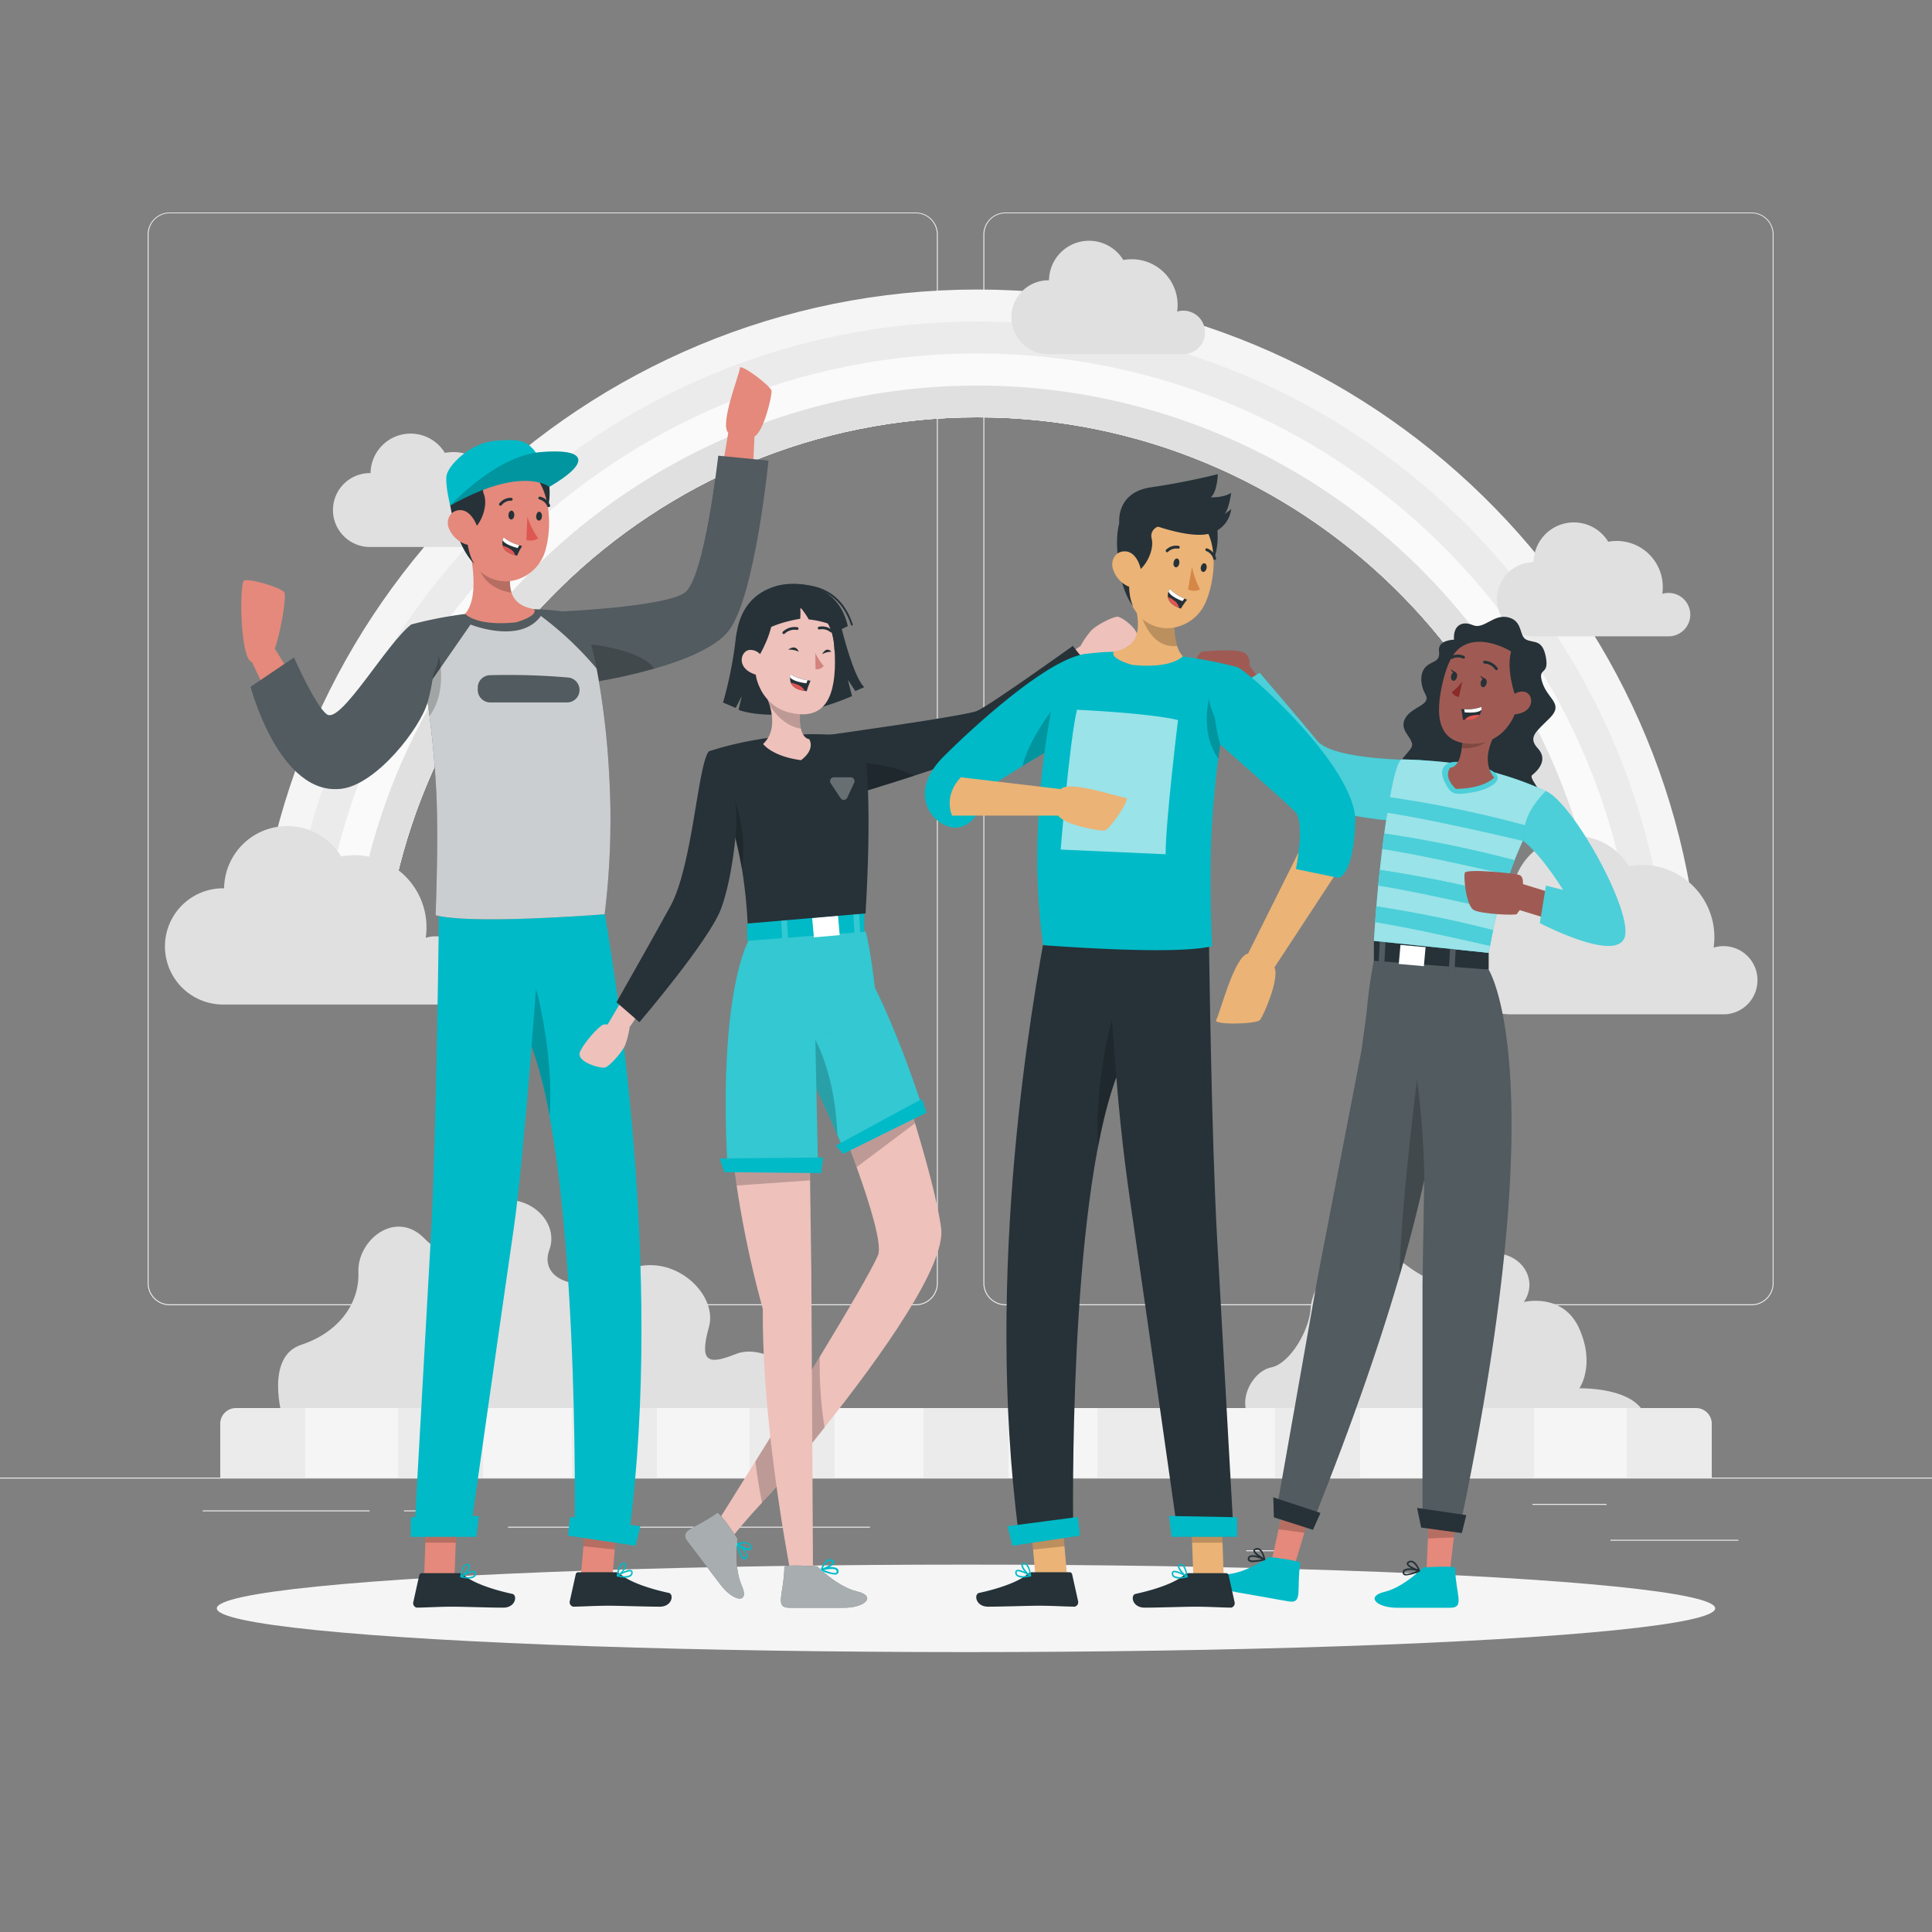 <svg xmlns="http://www.w3.org/2000/svg" viewBox="0 0 500 500"><rect x="0" y="0" width="500" height="500" fill="#808080" stroke="none"/><g id="freepik--background-complete--inject-13"><rect y="382.4" width="500" height="0.25" style="fill:#ebebeb"></rect><rect x="416.78" y="398.49" width="33.12" height="0.25" style="fill:#ebebeb"></rect><rect x="322.53" y="401.21" width="8.69" height="0.25" style="fill:#ebebeb"></rect><rect x="396.59" y="389.21" width="19.19" height="0.25" style="fill:#ebebeb"></rect><rect x="52.46" y="390.89" width="43.19" height="0.25" style="fill:#ebebeb"></rect><rect x="104.56" y="390.89" width="6.33" height="0.25" style="fill:#ebebeb"></rect><rect x="131.47" y="395.11" width="93.68" height="0.25" style="fill:#ebebeb"></rect><path d="M237,337.8H43.91a5.71,5.71,0,0,1-5.7-5.71V60.66A5.71,5.71,0,0,1,43.91,55H237a5.71,5.71,0,0,1,5.71,5.71V332.09A5.71,5.71,0,0,1,237,337.8ZM43.91,55.2a5.46,5.46,0,0,0-5.45,5.46V332.09a5.46,5.46,0,0,0,5.45,5.46H237a5.47,5.47,0,0,0,5.46-5.46V60.66A5.47,5.47,0,0,0,237,55.2Z" style="fill:#ebebeb"></path><path d="M453.31,337.8H260.21a5.72,5.72,0,0,1-5.71-5.71V60.66A5.72,5.72,0,0,1,260.21,55h193.1A5.71,5.71,0,0,1,459,60.66V332.09A5.71,5.71,0,0,1,453.31,337.8ZM260.21,55.2a5.47,5.47,0,0,0-5.46,5.46V332.09a5.47,5.47,0,0,0,5.46,5.46h193.1a5.47,5.47,0,0,0,5.46-5.46V60.66a5.47,5.47,0,0,0-5.46-5.46Z" style="fill:#ebebeb"></path><path d="M98.71,258.08C100.93,174.94,169.24,108,252.9,108s152,66.94,154.19,150.08h33.07C437.93,156.71,354.79,74.93,252.9,74.93s-185,81.78-187.26,183.15Z" style="fill:#f5f5f5"></path><path d="M98.71,258.08C100.93,174.94,169.24,108,252.9,108s152,66.94,154.19,150.08H431.9c-2.23-96.81-81.67-174.88-179-174.88S76.13,161.27,73.9,258.08Z" style="fill:#ebebeb"></path><path d="M98.71,258.08C100.93,174.94,169.24,108,252.9,108s152,66.94,154.19,150.08h16.54C421.4,165.82,345.68,91.47,252.9,91.47S84.39,165.82,82.17,258.08Z" style="fill:#fafafa"></path><path d="M98.71,258.08C100.93,174.94,169.24,108,252.9,108s152,66.94,154.19,150.08h8.27a162.52,162.52,0,0,0-324.93,0Z" style="fill:#e0e0e0"></path><path d="M73.13,366.9s-4.7-15.73,4.8-18.86,15.14-10.49,14.82-18.81,9.68-16.42,17.18-8.63,6.5-6,16.5-9.34,18.48,4.78,15.74,12.21,7.13,12.08,19,5.76,24.81,5.17,22.31,14.17-.45,10,7,7,20.85,5.5,16.16,16.5S73.13,366.9,73.13,366.9Z" style="fill:#e0e0e0"></path><path d="M324.43,368.4c-5-5-.5-13.5,4.5-14.5s10-9.79,10.27-15.4,9.23-22.82,23.23-12.19,9.75,1.57,19.88-1.42,16.51,5.61,12.07,12.06c0,0,10.17-2.55,14.36,6.95s0,15.4,0,15.4,19.14-.56,17.42,11.27S324.43,368.4,324.43,368.4Z" style="fill:#e0e0e0"></path><path d="M443,368.7v13.7H57V368.7a4.08,4.08,0,0,1,4-4.3H439A4.08,4.08,0,0,1,443,368.7Z" style="fill:#ebebeb"></path><rect x="79" y="364.4" width="24" height="18" style="fill:#f5f5f5"></rect><rect x="125" y="364.4" width="23" height="18" style="fill:#f5f5f5"></rect><rect x="170" y="364.4" width="24" height="18" style="fill:#f5f5f5"></rect><rect x="216" y="364.4" width="23" height="18" style="fill:#f5f5f5"></rect><rect x="261" y="364.4" width="23" height="18" style="fill:#f5f5f5"></rect><rect x="306" y="364.4" width="24" height="18" style="fill:#f5f5f5"></rect><rect x="352" y="364.4" width="23" height="18" style="fill:#f5f5f5"></rect><rect x="397" y="364.4" width="24" height="18" style="fill:#f5f5f5"></rect><path d="M121.53,251.14a8.79,8.79,0,0,0-11.35-8.44,18.67,18.67,0,0,0-21.91-21.06A16.32,16.32,0,0,0,58,229.89h-.27a15,15,0,0,0,0,30.08H113A8.81,8.81,0,0,0,121.53,251.14Z" style="fill:#e0e0e0"></path><path d="M454.83,253.68a8.78,8.78,0,0,0-11.34-8.44,20.22,20.22,0,0,0,.19-2.71,18.67,18.67,0,0,0-22.11-18.35,16.32,16.32,0,0,0-30.26,8.25H391a15,15,0,0,0,0,30.08h55.24v0A8.8,8.8,0,0,0,454.83,253.68Z" style="fill:#e0e0e0"></path><path d="M437.45,159.08a5.63,5.63,0,0,0-5.63-5.63,5.7,5.7,0,0,0-1.61.23,12.22,12.22,0,0,0,.12-1.72A11.92,11.92,0,0,0,418.41,140a12.33,12.33,0,0,0-2.2.2,10.42,10.42,0,0,0-19.32,5.27h-.17a9.61,9.61,0,0,0,0,19.21H432A5.63,5.63,0,0,0,437.45,159.08Z" style="fill:#e0e0e0"></path><path d="M311.85,86a5.6,5.6,0,0,0-5.6-5.6,5.36,5.36,0,0,0-1.61.24,12.36,12.36,0,0,0,.13-1.73A11.87,11.87,0,0,0,292.9,67.09a12.14,12.14,0,0,0-2.19.2,10.37,10.37,0,0,0-19.23,5.25h-.17a9.56,9.56,0,1,0,0,19.12h35.1A5.6,5.6,0,0,0,311.85,86Z" style="fill:#e0e0e0"></path><path d="M136.27,136a5.6,5.6,0,0,0-5.6-5.6,5.7,5.7,0,0,0-1.61.23,12.11,12.11,0,0,0,.12-1.72A11.86,11.86,0,0,0,117.32,117a12.14,12.14,0,0,0-2.19.2,10.37,10.37,0,0,0-19.23,5.24h-.17a9.56,9.56,0,0,0,0,19.12h35.09A5.61,5.61,0,0,0,136.27,136Z" style="fill:#e0e0e0"></path></g><g id="freepik--Shadow--inject-13"><ellipse id="freepik--path--inject-13" cx="250" cy="416.24" rx="193.89" ry="11.32" style="fill:#f5f5f5"></ellipse></g><g id="freepik--character-4--inject-13"><path d="M326.65,176.72l-3.3-4.5a3.4,3.4,0,0,0-.92-3c-1.32-1.5-9.89-.71-11.21-.58s-3.5,5.39-2.21,6.92,9.53,1.79,10.29,1.13l2.6,3.62Z" style="fill:#9f5b53"></path><path d="M376.29,165.55c-.26-3.6,2-5,4.88-3.77s5.37-3,9.21-2,2.66,4.83,4.64,5.77,4.21-.19,5.07,4.63-2.3,2.32-.91,6.54,5.53,5.41,2,9-5.93,5-3.16,8-.23,5.88-1.5,6.87,5.51,6.72,3.6,11.86-17.84,9.89-27.67,6.14-12.56-9.43-12-15.89,5.33-8.17,5-10.19-3.47-3.79-1.69-6.76,6.72-3.23,5.14-6.07-1.38-6,.4-7.39,3.44-1,3.11-3.85S376.29,165.55,376.29,165.55Z" style="fill:#263238"></path><path d="M367.68,196.71s-22.57.2-26.79-5S326,174.11,326,174.11L320,177.85s10.5,23.45,17.09,28.6,26.21,6.21,26.21,6.21Z" style="fill:#00BAC7"></path><path d="M367.68,196.71s-22.57.2-26.79-5S326,174.11,326,174.11L320,177.85s10.5,23.45,17.09,28.6,26.21,6.21,26.21,6.21Z" style="fill:#fff;opacity:0.3;isolation:isolate"></path><polygon points="329.16 403.62 335.16 404.68 337.62 396.5 339.86 389 332.95 386.58 330.94 395.6 329.16 403.62" style="fill:#e4897b"></polygon><path d="M336.51,404.52c.1-.67-8.11-1.58-8.11-1.58s-5.9,4.2-10.95,4.48-2.86,3.68,2.57,4.64l13.42,2.37C337.29,415.11,335.46,411.4,336.51,404.52Z" style="fill:#00BAC7"></path><path d="M323.08,403.94a.77.77,0,0,1-.05-.9.89.89,0,0,1,.53-.47,3.38,3.38,0,0,1,1.86.12c-.6-.47-1.1-1-1.05-1.43,0-.28.25-.48.65-.59a1.27,1.27,0,0,1,1.06.16c1,.65,1.37,2.66,1.38,2.75a.17.17,0,0,1,0,.1h0l0,.05h0a.1.1,0,0,1-.05.06h0l-.07,0a12.72,12.72,0,0,1-2.95.48A1.72,1.72,0,0,1,323.08,403.94Zm.63-1a.45.45,0,0,0-.28.24c-.14.3-.05.41,0,.44.32.38,1.89.2,3.18-.1C325.71,403.2,324.35,402.74,323.71,403Zm1.43-1.89c-.12,0-.33.11-.34.22,0,.37,1,1.21,2.13,1.88a3.61,3.61,0,0,0-1.09-2,.81.81,0,0,0-.45-.13A1.07,1.07,0,0,0,325.14,401.09Z" style="fill:#263238"></path><polygon points="330.91 395.79 337.59 396.67 339.85 389.08 332.94 386.62 330.91 395.79" style="opacity:0.2;isolation:isolate"></polygon><polygon points="369.19 406.19 375.28 406.19 376.28 397.71 377.18 389.93 369.95 388.75 369.55 397.98 369.19 406.19" style="fill:#e4897b"></polygon><path d="M376.58,405.8c0-.67-8.26-.15-8.26-.15s-5.07,5.16-10,6.32-2.18,4.12,3.33,4.12h13.63C379.19,416.09,376.75,412.75,376.58,405.8Z" style="fill:#00BAC7"></path><path d="M363.25,407.56a.79.79,0,0,1-.2-.87.88.88,0,0,1,.44-.56,3.39,3.39,0,0,1,1.85-.2c-.67-.36-1.25-.8-1.28-1.23,0-.28.17-.52.54-.69a1.25,1.25,0,0,1,1.07,0c1.12.46,1.81,2.39,1.84,2.47a.2.2,0,0,1,0,.17l0,0h0l-.07.06a10.52,10.52,0,0,1-3.42,1A1.09,1.09,0,0,1,363.25,407.56Zm.46-1.06a.51.51,0,0,0-.24.29c-.08.33,0,.41.06.44.39.32,1.9-.14,3.11-.65A5.36,5.36,0,0,0,363.71,406.5Zm1.08-2.1c-.11.05-.3.16-.3.27,0,.38,1.21,1,2.43,1.48a3.65,3.65,0,0,0-1.42-1.77.78.78,0,0,0-.33-.07A.88.88,0,0,0,364.79,404.4Z" style="fill:#263238"></path><polygon points="369.55 398.17 376.28 397.88 377.18 390.01 369.95 388.8 369.55 398.17" style="opacity:0.2;isolation:isolate"></polygon><path d="M330.34,391l9.86,1.74c9.94-24.79,17-45.47,22-62.64,2.69-9.26,4.78-17.49,6.4-24.8l-.45,27v61.28h10c24.34-116.11,7.09-142.65,7.09-142.65l-29.13-5a132.32,132.32,0,0,0-2.44,16.3l-1.31,9.64L341,330.68Z" style="fill:#263238"></path><path d="M330.34,391l9.86,1.74c9.94-24.79,17-45.47,22-62.64,2.69-9.26,4.78-17.49,6.4-24.8l-.45,27v61.28h10c24.34-116.11,7.09-142.65,7.09-142.65l-29.13-5a132.32,132.32,0,0,0-2.44,16.3l-1.31,9.64L341,330.68Z" style="fill:#fff;opacity:0.2;isolation:isolate"></path><polygon points="341.74 391.55 329.52 387.5 329.68 392.69 339.79 395.92 341.74 391.55" style="fill:#263238"></polygon><polygon points="379.48 392.11 366.74 390.25 367.8 395.34 378.32 396.76 379.48 392.11" style="fill:#263238"></polygon><polygon points="385.27 246.58 385.27 250.93 355.56 248.65 355.56 243.51 385.27 246.58" style="fill:#263238"></polygon><rect x="362.2" y="244.85" width="6.52" height="4.95" transform="translate(707.4 526.25) rotate(-174.88)" style="fill:#fff"></rect><rect x="375.1" y="244.78" width="1.48" height="7.51" transform="translate(738.53 515.91) rotate(-177.08)" style="fill:#263238"></rect><rect x="375.1" y="244.78" width="1.48" height="7.51" transform="translate(738.53 515.91) rotate(-177.08)" style="fill:#fff;opacity:0.2;isolation:isolate"></rect><rect x="356.96" y="242.79" width="1.48" height="7.51" transform="translate(702.35 511.01) rotate(-177.08)" style="fill:#263238"></rect><rect x="356.96" y="242.79" width="1.48" height="7.51" transform="translate(702.35 511.01) rotate(-177.08)" style="fill:#fff;opacity:0.2;isolation:isolate"></rect><path d="M400.09,204.73c-.9,1.83-1.72,3.57-2.48,5.21-.65,1.38-1.25,2.69-1.82,3.94l-1,2.12c-.24.54-.48,1.08-.7,1.6-.79,1.79-1.49,3.46-2.12,5-.37.92-.71,1.81-1,2.67l-.44,1.18c-.68,1.81-1.25,3.49-1.75,5.08-.43,1.38-.81,2.7-1.16,4-.46,1.75-.85,3.45-1.21,5.18-.28,1.33-.54,2.68-.8,4.08-.12.59-.23,1.19-.34,1.8l-29.71-3.09c.1-1.67.21-3.29.33-4.87.1-1.4.2-2.76.31-4.08.16-1.88.32-3.68.48-5.41q.21-2.1.42-4.05c.2-1.9.41-3.69.62-5.39.17-1.42.35-2.76.52-4,.27-2,.54-3.75.79-5.36s.47-2.82.68-4q.41-2.22.72-3.69c1.31-6,2.27-6.13,2.27-6.13s6.68.14,12.41.86l.15,0h0a93.45,93.45,0,0,1,11.47,2.52c.49.13,1,.27,1.45.42A87.15,87.15,0,0,1,400.09,204.73Z" style="fill:#00BAC7"></path><path d="M400.09,204.73c-.9,1.83-1.72,3.57-2.48,5.21-.65,1.38-1.25,2.69-1.82,3.94l-1,2.12c-.24.54-.48,1.08-.7,1.6-.79,1.79-1.49,3.46-2.12,5-.37.92-.71,1.81-1,2.67l-.44,1.18c-.68,1.81-1.25,3.49-1.75,5.08-.43,1.38-.81,2.7-1.16,4-.46,1.75-.85,3.45-1.21,5.18-.28,1.33-.54,2.68-.8,4.08-.12.59-.23,1.19-.34,1.8l-29.71-3.09c.1-1.67.21-3.29.33-4.87.1-1.4.2-2.76.31-4.08.16-1.88.32-3.68.48-5.41q.21-2.1.42-4.05c.2-1.9.41-3.69.62-5.39.17-1.42.35-2.76.52-4,.27-2,.54-3.75.79-5.36s.47-2.82.68-4q.41-2.22.72-3.69c1.31-6,2.27-6.13,2.27-6.13s6.68.14,12.41.86l.15,0h0a93.45,93.45,0,0,1,11.47,2.52c.49.13,1,.27,1.45.42A87.15,87.15,0,0,1,400.09,204.73Z" style="fill:#fff;opacity:0.6;isolation:isolate"></path><path d="M362.22,330.13c2.69-9.26,4.78-17.49,6.4-24.8a229.31,229.31,0,0,0-1.89-25.87S362.47,312.82,362.22,330.13Z" style="opacity:0.2;isolation:isolate"></path><path d="M377.83,197.25c-3.51-.51-5.67,1.49-4.05,4.85s2.16,3.86,7.68,2.87S393.4,199.53,377.83,197.25Z" style="fill:#00BAC7"></path><path d="M395.79,213.88l-1,2.12c-.24.54-.48,1.08-.7,1.6-8.82-2.07-25.35-5.82-35.1-7.28.24-1.49.47-2.82.68-4A300.94,300.94,0,0,1,395.79,213.88Z" style="fill:#00BAC7"></path><path d="M392,222.63c-.37.92-.71,1.81-1,2.67l-.44,1.18c-9-2.09-23.69-5.37-32.81-6.77.17-1.42.35-2.76.52-4A309.68,309.68,0,0,1,392,222.63Z" style="fill:#00BAC7"></path><path d="M388.78,231.56c-.43,1.38-.81,2.7-1.16,4-8.83-2-22.19-5-30.94-6.39q.21-2.1.42-4.05A312.87,312.87,0,0,1,388.78,231.56Z" style="fill:#00BAC7"></path><path d="M386.41,240.72c-.28,1.33-.54,2.68-.8,4.08-8.53-2-21.08-4.75-29.72-6.16.1-1.4.2-2.76.31-4.08C363.5,235.69,374.82,237.69,386.41,240.72Z" style="fill:#00BAC7"></path><g style="opacity:0.3;isolation:isolate"><path d="M377.83,197.25c-3.51-.51-5.67,1.49-4.05,4.85s2.16,3.86,7.68,2.87S393.4,199.53,377.83,197.25Z" style="fill:#fff"></path><path d="M395.79,213.88l-1,2.12c-.24.54-.48,1.08-.7,1.6-8.82-2.07-25.35-5.82-35.1-7.28.24-1.49.47-2.82.68-4A300.94,300.94,0,0,1,395.79,213.88Z" style="fill:#fff"></path><path d="M392,222.63c-.37.92-.71,1.81-1,2.67l-.44,1.18c-9-2.09-23.69-5.37-32.81-6.77.17-1.42.35-2.76.52-4A309.68,309.68,0,0,1,392,222.63Z" style="fill:#fff"></path><path d="M388.78,231.56c-.43,1.38-.81,2.7-1.16,4-8.83-2-22.19-5-30.94-6.39q.21-2.1.42-4.05A312.87,312.87,0,0,1,388.78,231.56Z" style="fill:#fff"></path><path d="M386.41,240.72c-.28,1.33-.54,2.68-.8,4.08-8.53-2-21.08-4.75-29.72-6.16.1-1.4.2-2.76.31-4.08C363.5,235.69,374.82,237.69,386.41,240.72Z" style="fill:#fff"></path></g><path d="M376.78,204.16c7.38-.07,9.93-2.92,9.93-2.92-4.1-4.9.63-12,.63-12l-8.95.6a27,27,0,0,1-.09,3.73c-.57,5.32-3,5.09-3,5.09C373.45,201.36,376.78,204.16,376.78,204.16Z" style="fill:#9f5b53"></path><path d="M378.39,189.85a27,27,0,0,1-.09,3.73c5.91.7,9-4.33,9-4.33Z" style="opacity:0.2;isolation:isolate"></path><path d="M386.12,166c-7.56-1.31-10.69,2.31-12.61,10-2.38,9.62-1.43,16.91,8.39,16.48C395.22,191.84,398.68,168.14,386.12,166Z" style="fill:#9f5b53"></path><path d="M378.48,176.38a16.53,16.53,0,0,1-2.75,2.75,2.13,2.13,0,0,0,1.84,1.21Z" style="fill:#892b29"></path><path d="M383.21,176.57c-.12.62.11,1.18.52,1.27s.85-.36,1-1-.11-1.18-.52-1.26S383.33,176,383.21,176.57Z" style="fill:#263238"></path><path d="M384.34,175.66l-1.24-.79S383.55,176.13,384.34,175.66Z" style="fill:#263238"></path><path d="M375.55,174.92c-.13.61.11,1.18.52,1.26s.85-.35,1-1-.11-1.18-.52-1.27S375.67,174.3,375.55,174.92Z" style="fill:#263238"></path><path d="M376.68,174l-1.24-.8S375.89,174.48,376.68,174Z" style="fill:#263238"></path><path d="M384.19,171.36a4,4,0,0,1,3.08,1.72" style="fill:none;stroke:#263238;stroke-linecap:round;stroke-linejoin:round;stroke-width:0.725px"></path><path d="M378.76,170.09a3.6,3.6,0,0,0-3.13.09" style="fill:none;stroke:#263238;stroke-linecap:round;stroke-linejoin:round;stroke-width:0.725px"></path><path d="M378.16,183.5a18.94,18.94,0,0,1,.42,2.78l.5,0c2.24.16,3.33-.5,3.86-1.29a3.13,3.13,0,0,0,.44-2.08,10.51,10.51,0,0,1-4.46.59C378.45,183.53,378.16,183.5,378.16,183.5Z" style="fill:#263238"></path><path d="M378.92,183.54l.15.82c2.11.15,3.61,0,4.32-.63a3,3,0,0,0,0-.78A10.51,10.51,0,0,1,378.92,183.54Z" style="fill:#fff"></path><path d="M379.08,186.32c2.24.16,3.33-.5,3.86-1.29a7.2,7.2,0,0,0-2.52.31A2.67,2.67,0,0,0,379.08,186.32Z" style="fill:#de5753"></path><path d="M392.17,180.13s-2.46-6.82-1.09-11.53c0,0-13.91-8.72-17.3,6.35,0,0,.89-13.75,13.94-11.79s9.68,21,2,25.46C389.7,188.62,393.68,184.4,392.17,180.13Z" style="fill:#263238"></path><path d="M390.65,181.51a3.37,3.37,0,0,1,4.1-2.41c2.3.67,2.58,5.67-3.45,5.81C390.43,184.93,390.1,184,390.65,181.51Z" style="fill:#9f5b53"></path><path d="M403.13,231.57l-9-2.77s.2-1.87-.81-2.32-13.9-1.77-14.24-.58.36,8.6,2.38,9.64,10.86,1.44,11.12,1,.74-1,.74-1l9.24,2.85Z" style="fill:#9f5b53"></path><path d="M400.09,204.73c7.13,3.24,22.69,31.48,20.32,37.93s-21.89-3.78-21.89-3.78l1.57-9.68,4.46,1.12s-5.58-9.15-10.42-12.72a17.82,17.82,0,0,1,1.66-7.19A23.63,23.63,0,0,1,400.09,204.73Z" style="fill:#00BAC7"></path><path d="M400.09,204.73c7.13,3.24,22.69,31.48,20.32,37.93s-21.89-3.78-21.89-3.78l1.57-9.68,4.46,1.12s-5.58-9.15-10.42-12.72a17.82,17.82,0,0,1,1.66-7.19A23.63,23.63,0,0,1,400.09,204.73Z" style="fill:#fff;opacity:0.3;isolation:isolate"></path></g><g id="freepik--character-1--inject-13"><g id="freepik--group--inject-13"><path d="M184.19,137.69,188.47,112c-2.3-2.28,3-15.32,3-16.73s8.06,4.61,8.2,5.9-2,10.47-4.41,11.79L194,140.39S188.9,142.55,184.19,137.69Z" style="fill:#e4897b"></path><path d="M145.53,158.24s26.61-1.16,31.72-4.86,8.64-35.44,8.64-35.44l13,1.28s-3.47,35.17-10.28,44S155,176.28,155,176.28Z" style="fill:#263238"></path><path d="M198.91,119.22s-3.47,35.17-10.28,44c-3.39,4.38-11.77,7.65-19.31,9.82A134.66,134.66,0,0,1,155,176.28l-5.16-9.85-4.3-8.19s26.61-1.16,31.72-4.86,8.64-35.44,8.64-35.44Z" style="fill:#fff;opacity:0.2;isolation:isolate"></path><path d="M169.32,173A134.66,134.66,0,0,1,155,176.28l-5.16-9.85C155,166.88,165.88,168.36,169.32,173Z" style="opacity:0.2;isolation:isolate"></path><path d="M84.86,190,71.11,167.84c1.26-3,3.1-13.17,2.51-14.46S63.4,149.22,63,150.43c-1.19,3.22-.56,20.6,2.21,20.9l11.65,24.91S82.35,196.3,84.86,190Z" style="fill:#e4897b"></path><polygon points="150.25 408.64 158.37 409.5 159.89 392 151.78 391.14 150.25 408.64" style="fill:#e4897b"></polygon><polygon points="109.77 408.05 117.63 408.05 118.28 389.84 110.41 389.84 109.77 408.05" style="fill:#e4897b"></polygon><path d="M118.72,407.14h-9.55a.68.68,0,0,0-.67.54l-1.55,7a1.16,1.16,0,0,0,.9,1.37,1.07,1.07,0,0,0,.25,0c3.09-.05,5.34-.24,9.22-.24,2.39,0,9.6.25,12.9.25s3.73-3.26,2.38-3.56c-6.06-1.32-10.62-3.15-12.56-4.89A1.89,1.89,0,0,0,118.72,407.14Z" style="fill:#263238"></path><path d="M119.26,408.23a.19.19,0,0,1-.14-.16.18.18,0,0,1,.09-.18c.28-.18,2.82-1.74,3.69-1.29a.55.55,0,0,1,.32.52,1.07,1.07,0,0,1-.39,1,2.36,2.36,0,0,1-1.51.4A9.65,9.65,0,0,1,119.26,408.23Zm.54-.26a3.82,3.82,0,0,0,2.8-.14.75.75,0,0,0,.25-.67c0-.15-.07-.22-.12-.22a.39.39,0,0,0-.24-.05A7.57,7.57,0,0,0,119.8,408Z" style="fill:#00BAC7"></path><path d="M119.21,408.27a.22.22,0,0,1-.09-.17c0-.11.2-2.37,1.11-3.11a1,1,0,0,1,.79-.24.59.59,0,0,1,.6.49c.16.83-1.41,2.56-2.22,3h-.09A.17.17,0,0,1,119.21,408.27Zm1.26-3.06a4.46,4.46,0,0,0-.93,2.46c.81-.61,1.81-1.92,1.71-2.43,0-.05,0-.19-.27-.19h-.09A.67.67,0,0,0,120.47,405.21Z" style="fill:#00BAC7"></path><path d="M159.22,406.89h-9.55a.68.68,0,0,0-.67.54l-1.55,7a1.16,1.16,0,0,0,.9,1.37,1.07,1.07,0,0,0,.25,0c3.09-.05,5.34-.24,9.22-.24,2.39,0,9.6.25,12.9.25s3.73-3.26,2.38-3.56c-6.06-1.32-10.62-3.15-12.56-4.89A1.89,1.89,0,0,0,159.22,406.89Z" style="fill:#263238"></path><path d="M159.76,408a.19.19,0,0,1-.14-.16.18.18,0,0,1,.09-.18c.28-.18,2.82-1.74,3.69-1.29a.55.55,0,0,1,.32.52,1.07,1.07,0,0,1-.39,1,2.36,2.36,0,0,1-1.51.4A9.65,9.65,0,0,1,159.76,408Zm.54-.26a3.82,3.82,0,0,0,2.8-.14.75.75,0,0,0,.25-.67c0-.15-.07-.22-.12-.22a.39.39,0,0,0-.24-.05A7.57,7.57,0,0,0,160.3,407.72Z" style="fill:#00BAC7"></path><path d="M159.71,408a.22.22,0,0,1-.09-.17c0-.11.2-2.37,1.11-3.11a1,1,0,0,1,.79-.24.59.59,0,0,1,.6.49c.16.83-1.41,2.56-2.22,3h-.09A.17.17,0,0,1,159.71,408ZM161,405a4.46,4.46,0,0,0-.93,2.46c.81-.61,1.81-1.92,1.71-2.43,0-.05,0-.19-.27-.19h-.09A.67.67,0,0,0,161,405Z" style="fill:#00BAC7"></path><polygon points="151.78 391.14 159.89 392 159.1 401.02 150.98 400.17 151.78 391.14" style="opacity:0.2;isolation:isolate"></polygon><polygon points="110.41 389.85 118.28 389.85 117.94 399.24 110.07 399.24 110.41 389.85" style="opacity:0.2;isolation:isolate"></polygon><path d="M113.66,230.11h41.72c4,21.66,16.39,98.33,7.48,166.63L148.73,395s1.31-90.68-11.16-124.2c-1.43,17.94-3.14,37-4.62,47.19-3.63,25-11.4,79.63-11.4,79.63H107.17s2.94-52.29,4.3-76.86C113,294.07,113.6,235.59,113.66,230.11Z" style="fill:#00BAC7"></path><polygon points="164.47 400.03 146.99 397.43 147.53 392.59 165.71 394.98 164.47 400.03" style="fill:#00BAC7"></polygon><polygon points="123.28 397.73 106.32 397.73 106.32 392.66 123.92 392.33 123.28 397.73" style="fill:#00BAC7"></polygon><path d="M137.57,270.79a111.8,111.8,0,0,1,4.66,18c1.17-16-3.5-32.9-3.5-32.9Z" style="opacity:0.2;isolation:isolate"></path><path d="M106.43,161.62a176.11,176.11,0,0,1,5,25.87c.33,2.68.6,5.31.82,7.86.29,3.24.49,6.36.65,9.32.2,3.75.26,8.18.25,12.54,0,10-.42,19.65-.42,19.65,8,2,31.12.67,43.75-.25a201,201,0,0,0,1.16-36.41A208,208,0,0,0,155,176.27a102.87,102.87,0,0,0-2.82-12.52,8,8,0,0,0-6.64-5.51c-1.53-.19-3.3-.38-5.16-.49-.72,0-1.44-.07-2.17-.08a154.22,154.22,0,0,0-17.84,1.24c-1.12.13-2.26.3-3.36.48A102.46,102.46,0,0,0,106.43,161.62Z" style="fill:#263238"></path><path d="M156.48,236.62c-12.63.92-35.75,2.25-43.75.25,0,0,.4-9.63.42-19.65,0-4.36-.05-8.79-.25-12.54-.16-3-.36-6.08-.65-9.32-.22-2.55-.49-5.18-.82-7.86-.08-.72-.17-1.45-.27-2.17-.29-2.31-.64-4.61-1-6.9l0-.06,3.89-5.6,7.73-11.14s12.86,5.2,18.2-2.22A86.41,86.41,0,0,1,154.38,173c.21,1,.41,2.14.61,3.29a208,208,0,0,1,2.65,23.93A201,201,0,0,1,156.48,236.62Z" style="fill:#fff;opacity:0.7;isolation:isolate"></path><path d="M126.79,174.74a180.2,180.2,0,0,1,20.34.61,3.22,3.22,0,0,1,2.85,3.21h0a3.22,3.22,0,0,1-3.23,3.23H126.88a3.23,3.23,0,0,1-3.23-3.06l0-.59A3.22,3.22,0,0,1,126.79,174.74Z" style="fill:#263238"></path><path d="M106.43,161.62a176.11,176.11,0,0,1,5,25.87c.33,2.68.6,5.31.82,7.86.29,3.24.49,6.36.65,9.32.2,3.75.26,8.18.25,12.54,0,10-.42,19.65-.42,19.65,8,2,31.12.67,43.75-.25a201,201,0,0,0,1.16-36.41A208,208,0,0,0,155,176.27a102.87,102.87,0,0,0-2.82-12.52,8,8,0,0,0-6.64-5.51c-1.53-.19-3.3-.38-5.16-.49-.72,0-1.44-.07-2.17-.08a154.22,154.22,0,0,0-17.84,1.24c-1.12.13-2.26.3-3.36.48A102.46,102.46,0,0,0,106.43,161.62Z" style="fill:#fff;opacity:0.2;isolation:isolate"></path><path d="M141.66,122.89s2.47,8.67-2.7,13.54-7.76-15.13-7.76-15.13Z" style="fill:#263238"></path><path d="M120.35,158.86c3.83,3.48,13.22,2.19,13.22,2.19s5.85-1.6,4.62-3.43c-3.45-.57-5.12-2.18-5.81-4.24a10,10,0,0,1-.35-3.94,20.71,20.71,0,0,1,.29-2.2l-11.6-8.59C122.24,144.32,124.1,154.75,120.35,158.86Z" style="fill:#e4897b"></path><path d="M123.4,144.11c.46,7,6.18,8.88,9,9.27a10,10,0,0,1-.35-3.94Z" style="opacity:0.2;isolation:isolate"></path><path d="M123.52,147.12a9.83,9.83,0,0,0,11.69,2.32,11,11,0,0,0,5.54-5.85c.14-.35.27-.72.38-1.1,2-6.93,1.35-18.53-6.15-21.93a10.65,10.65,0,0,0-14.13,5.21,10.52,10.52,0,0,0-1,4.85C120,138.41,119.74,143,123.52,147.12Z" style="fill:#e4897b"></path><path d="M131.59,133.27c-.07.63.29,1.16.71,1.17s.77-.49.8-1.12-.3-1.16-.71-1.17S131.62,132.63,131.59,133.27Z" style="fill:#263238"></path><path d="M138.76,133.55c-.07.63.29,1.16.7,1.18s.77-.49.8-1.12-.3-1.16-.71-1.18S138.78,133,138.76,133.55Z" style="fill:#263238"></path><path d="M136.47,133.78a22.41,22.41,0,0,0,2.81,5.54,3.7,3.7,0,0,1-3.07.44Z" style="fill:#de5753"></path><path d="M129.46,130.86a.37.37,0,0,0,.37-.13,3,3,0,0,1,2.43-1.15.37.37,0,0,0,.41-.33.38.38,0,0,0-.33-.41h0a3.7,3.7,0,0,0-3.08,1.42.37.37,0,0,0,0,.52h0A.6.6,0,0,0,129.46,130.86Z" style="fill:#263238"></path><path d="M141.93,131.21a.34.34,0,0,0,.22,0,.36.36,0,0,0,.2-.48h0a3.69,3.69,0,0,0-2.59-2.2.39.39,0,0,0-.43.31h0a.38.38,0,0,0,.31.42h0a3,3,0,0,1,2,1.78A.37.37,0,0,0,141.93,131.21Z" style="fill:#263238"></path><path d="M129.62,116.82c-.93,0-1.86,0-2.79.07a13.77,13.77,0,0,0-7.48,2.55c-4.9,3.83-2.94,11.76-1.58,16.89,1.81,6.82,5,9.61,5,9.61-2.08-3.09-2.42-9.6-1.37-9.91s1.13.95,1.13.95c2.2-1.81,3.8-6.3,2.67-9.17-.86-2.21,1.47-4.23,3.76-3.43l.69.23,1.07.34Z" style="fill:#263238"></path><path d="M116.22,136.87a7.4,7.4,0,0,0,4.09,3.91c2.43.92,3.88-1.19,3.41-3.61-.44-2.15-2.22-5.28-4.76-5.15S115.27,134.65,116.22,136.87Z" style="fill:#e4897b"></path><path d="M135.12,141.31a18.92,18.92,0,0,0-1.29,2.49c-.17,0-.33-.07-.49-.12-2.17-.57-3-1.55-3.24-2.46a3,3,0,0,1,0-1.37,2.61,2.61,0,0,1,.26-.74,10.55,10.55,0,0,0,4,2C134.83,141.24,135.12,141.31,135.12,141.31Z" style="fill:#263238"></path><path d="M134.38,141.1l-.4.73c-2-.54-3.41-1.19-3.89-2a2.61,2.61,0,0,1,.26-.74A10.55,10.55,0,0,0,134.38,141.1Z" style="fill:#fff"></path><path d="M133.34,143.68c-2.17-.57-3-1.55-3.24-2.46a7.22,7.22,0,0,1,2.29,1.11A2.62,2.62,0,0,1,133.34,143.68Z" style="fill:#de5753"></path><path d="M116.52,130.84s-1.23-4.76-1-7.5,6.09-8.68,12.48-9.25,8,0,10,2.16,3.42,7.93,3.42,7.93S128.89,121.22,116.52,130.84Z" style="fill:#00BAC7"></path><path d="M116.52,130.84S128.23,118,139.93,117s13.37,2.48,2.24,9C142.17,126,135.28,120.26,116.52,130.84Z" style="fill:#00BAC7"></path><path d="M116.52,130.84S128.23,118,139.93,117s13.37,2.48,2.24,9C142.17,126,135.28,120.26,116.52,130.84Z" style="opacity:0.2;isolation:isolate"></path><path d="M111.16,185.33c-.29-2.31-.64-4.61-1-6.9l0-.06c.34-.57,3.13-5.24,3.41-8.58a20.2,20.2,0,0,1,.48,3C114.35,176,114.21,181.14,111.16,185.33Z" style="opacity:0.2;isolation:isolate"></path><path d="M110.66,181.72c-1.89,6.74-13.16,21.15-22.12,22.38-16.17,2.22-23.68-26.35-23.68-26.35l11.21-7.57s5.65,12.77,8.57,14.73c3.61,2.43,15.5-18.47,21.79-23.29C106.43,161.62,115.87,163.19,110.66,181.72Z" style="fill:#263238"></path><path d="M110.66,181.72c-1.89,6.74-13.16,21.15-22.12,22.38-16.17,2.22-23.68-26.35-23.68-26.35l11.21-7.57s5.65,12.77,8.57,14.73c3.61,2.43,15.5-18.47,21.79-23.29C106.43,161.62,115.87,163.19,110.66,181.72Z" style="fill:#fff;opacity:0.2;isolation:isolate"></path></g></g><g id="freepik--character-2--inject-13"><path d="M272.71,172l6.93-4.82a22.1,22.1,0,0,1,2.77-4c1.38-1.44,5.73-3.7,6.92-3.56s6.67,4.09,4.52,6.17-7.4,4.7-8.28,4.38l-.88-.32-8.69,7Z" style="fill:#eec1bb"></path><path d="M282.41,173.21S263.3,190,256,193.65c-3.58,1.8-12,4.7-19.56,7.16-7.8,2.53-14.75,4.61-14.75,4.61l-1.21-2.25-6.91-12.85s36.1-5,39.27-6.33,24.81-16.83,24.81-16.83Z" style="fill:#263238"></path><path d="M236.47,200.81c-7.8,2.53-14.75,4.61-14.75,4.61l-1.21-2.25v-5.92S231.56,197.6,236.47,200.81Z" style="opacity:0.2;isolation:isolate"></path><path d="M167.72,258.8l-4.76,7a22.92,22.92,0,0,1-1.18,4.7c-.79,1.84-4.05,5.49-5.21,5.78s-7.7-1.46-6.42-4.16,5.25-7,6.19-7h.93l5.65-9.61Z" style="fill:#eec1bb"></path><path d="M201.09,151.61c5.36-.07,16.31,9.36,16.31,9.36s3.24,14,6.27,16.87l-2.32,1-1.94-2.94,1.1,4.25s-9.69,4.33-17.68,4.75-11.68-1.19-11.68-1.19l.8-3.56-1.55,3.06-3.28-1.39a104.33,104.33,0,0,0,3.28-16.42C191.15,157.59,201.09,151.61,201.09,151.61Z" style="fill:#263238"></path><path d="M213.36,369.45c-6.05,7.6-11.48,14.49-16.22,19.52h0c-4.73,5.09-7.17,8.25-7.17,8.25l-4.69-2.69s4.33-6.85,10.2-16.3c5-8,11.11-17.9,16.66-27.07,7.19-11.84,13.42-22.46,15.07-26.26,1.17-2.7-2-13.07-5.52-22.85-3.57-9.95-7.49-19.31-7.49-19.31L227,261.1s5.2,14.41,9.82,29.61c3,10,5.81,20.25,6.74,27.09C244.85,327.35,228.36,350.57,213.36,369.45Z" style="fill:#eec1bb"></path><path d="M213.4,369.45c-6,7.6-11.85,14.49-16.17,19.52-.62-3.09-1.24-6.75-1.74-10.74,5-8,11.11-17.9,16.66-27.07A104.34,104.34,0,0,0,213.4,369.45Z" style="opacity:0.2;isolation:isolate"></path><path d="M236.8,290.71l-15.11,11.34c-3.57-9.95-7.49-19.31-7.49-19.31L227,261.1S232.18,275.51,236.8,290.71Z" style="opacity:0.2;isolation:isolate"></path><path d="M210.41,408.27,205,409s-7.82-38.47-7.58-70.22a271.17,271.17,0,0,1-6.78-31.95c-1.92-13-2.86-27.48-.33-38.28l18.95,8.53.39,28.42.32,23.69Z" style="fill:#eec1bb"></path><path d="M209.61,305.48l-19,1.33c-1.92-13-2.86-27.48-.33-38.28l18.95,8.53Z" style="opacity:0.2;isolation:isolate"></path><path d="M185.59,391.54c.56-.41,5.28,6.66,5.28,6.66s-1.05,7.37,1.08,12.12-2,4.34-5.45-.16L178,399C175.56,395.83,179.81,395.75,185.59,391.54Z" style="fill:#263238"></path><path d="M192.47,403.53c-1.07-.25-1.77-3.3-1.9-3.91v-.09h0s0,0,0-.07h0l0-.06h0l.07,0c.1,0,2.1-.66,3.17,0a1.3,1.3,0,0,1,.64.89c.09.42,0,.71-.22.87s-1.1.05-1.81-.28a3.49,3.49,0,0,1,1,1.64.89.89,0,0,1-.18.71.9.9,0,0,1-.69.4Zm.1-.43s.18,0,.39-.23a.46.46,0,0,0,.09-.37c-.09-.7-1.15-1.73-1.89-2.35C191.49,401.46,192.07,403,192.57,403.1Zm-1.23-3.44c1.14.71,2.4,1.27,2.72,1,.09-.06.06-.28,0-.41a.87.87,0,0,0-.43-.59,2.1,2.1,0,0,0-1-.22A6,6,0,0,0,191.34,399.66Z" style="fill:#00BAC7"></path><path d="M203,405.51c0-.69,8.49-.15,8.49-.15s5.22,5.3,10.29,6.5,2.23,4.23-3.43,4.23h-14C200.34,416.09,202.86,412.66,203,405.51Z" style="fill:#263238"></path><path d="M212.47,406.45a.18.18,0,0,1-.07-.05h0a.21.21,0,0,1,0-.06h0a.19.19,0,0,1,0-.07h0s0-.07,0-.09.74-2.07,1.89-2.55a1.3,1.3,0,0,1,1.09,0c.39.19.58.43.56.72s-.63.89-1.32,1.26a3.45,3.45,0,0,1,1.9.21.89.89,0,0,1,.46.57.81.81,0,0,1-.21.9,1.14,1.14,0,0,1-.75.21A10.41,10.41,0,0,1,212.47,406.45Zm.77-.14c1.25.53,2.81,1,3.21.67,0,0,.14-.12.05-.45a.5.5,0,0,0-.24-.3,2.16,2.16,0,0,0-1-.18A10.15,10.15,0,0,0,213.24,406.31Zm1.18-2.26a3.61,3.61,0,0,0-1.45,1.82c1.25-.48,2.46-1.14,2.49-1.52,0-.12-.19-.23-.31-.28a.92.92,0,0,0-.39-.09A.83.83,0,0,0,214.42,404.05Z" style="fill:#00BAC7"></path><path d="M218,296.72,238.51,286c-6.44-19.58-12.25-30.69-12.25-30.69-20.14,3.45-18.3,19.37-18.3,19.37S213.09,285.28,218,296.72Z" style="fill:#00BAC7"></path><path d="M216.71,293.7c.44,1,.87,2,1.31,3L238.51,286c-6.44-19.58-12.25-30.69-12.25-30.69-12.43,2.14-16.49,9-17.78,14a16.52,16.52,0,0,0-.53,5.4S212.21,283.48,216.71,293.7Z" style="fill:#fff;opacity:0.2;isolation:isolate"></path><path d="M216.71,293.7c-4.5-10.22-8.76-19-8.76-19a16.52,16.52,0,0,1,.53-5.4,6.4,6.4,0,0,1,2.1-.89S216.06,277,216.71,293.7Z" style="opacity:0.2;isolation:isolate"></path><path d="M211.68,301.14,211,268.37l16.24-4.74s-1.27-15-3.17-22.45c0,0-26.38-6.57-30.4,2.38,0,0,0,.14-.06.19l-.06.08s-7.58,13.33-5.32,57.31Z" style="fill:#00BAC7"></path><path d="M211.68,301.14,211,268.37l16.24-4.74s-1.27-15-3.17-22.45c0,0-26.38-6.57-30.4,2.38,0,0,0,.14-.06.19l-.06.08s-7.58,13.33-5.32,57.31Z" style="fill:#fff;opacity:0.2;isolation:isolate"></path><polygon points="193.35 239.02 193.35 243.49 223.67 241.15 223.67 235.86 193.35 239.02" style="fill:#00BAC7"></polygon><rect x="202.3" y="237.17" width="1.52" height="7.73" transform="translate(-12.04 10.68) rotate(-2.93)" style="fill:#00BAC7"></rect><rect x="210.39" y="237.24" width="6.71" height="5.08" transform="translate(-20.54 20.02) rotate(-5.12)" style="fill:#fff"></rect><rect x="220.96" y="235.13" width="1.52" height="7.73" transform="translate(-11.91 11.63) rotate(-2.93)" style="fill:#00BAC7"></rect><rect x="202.3" y="237.17" width="1.52" height="7.73" transform="translate(-12.04 10.68) rotate(-2.93)" style="fill:#fff;opacity:0.2;isolation:isolate"></rect><rect x="220.96" y="235.13" width="1.52" height="7.73" transform="translate(-11.91 11.63) rotate(-2.93)" style="fill:#fff;opacity:0.2;isolation:isolate"></rect><path d="M224,236.4,193.49,239a126.58,126.58,0,0,0-1.47-14.1,128.07,128.07,0,0,0-3.57-14.89c-.87-3-1.9-6.22-3.13-9.93q-.87-2.66-1.91-5.63a89,89,0,0,1,12.68-3.06A97.17,97.17,0,0,1,209.81,190c5.94,0,12.77.62,12.77.62s1,.24,1.58,6.53C224.72,203.05,225.27,214.88,224,236.4Z" style="fill:#263238"></path><polygon points="186.25 299.8 213.01 299.56 212.54 303.59 187.43 303.35 186.25 299.8" style="fill:#00BAC7"></polygon><polygon points="216.33 296.48 238.59 284.4 239.78 287.95 218.22 298.61 216.33 296.48" style="fill:#00BAC7"></polygon><path d="M207.29,196.73c-7.53-1-9.8-4.19-9.8-4.19,3.08-2.89,2.52-7.18,1.74-9.85a15.41,15.41,0,0,0-.93-2.46l9.07,1.69a26,26,0,0,0-.36,3.82,11.91,11.91,0,0,0,.26,2.81c.62,2.71,2.16,2.74,2.16,2.74C211,194.27,207.29,196.73,207.29,196.73Z" style="fill:#eec1bb"></path><path d="M207,185.74a11.91,11.91,0,0,0,.26,2.81c-3.6-.48-6.33-3.36-8-5.86a15.41,15.41,0,0,0-.93-2.46l9.07,1.69A26,26,0,0,0,207,185.74Z" style="opacity:0.2;isolation:isolate"></path><path d="M205.52,156.82c7.88.29,10.26,4.61,10.54,12.76.34,10.18-2.17,17.31-11.95,14.77C190.83,180.91,192.42,156.34,205.52,156.82Z" style="fill:#eec1bb"></path><path d="M211,169a16.82,16.82,0,0,0,2.17,3.35,2.16,2.16,0,0,1-2.11.82Z" style="fill:#d4827d"></path><path d="M206.3,162.67a4.1,4.1,0,0,0-3.46,1.07" style="fill:none;stroke:#263238;stroke-linecap:round;stroke-linejoin:round;stroke-width:0.708px"></path><path d="M212,162.55a3.7,3.7,0,0,1,3.12.77" style="fill:none;stroke:#263238;stroke-linecap:round;stroke-linejoin:round;stroke-width:0.708px"></path><path d="M209.78,176.17a19.46,19.46,0,0,0-1,2.71l-.5-.07c-2.29-.32-3.24-1.22-3.61-2.12a3,3,0,0,1-.17-1.4,3.11,3.11,0,0,1,.17-.79,10.63,10.63,0,0,0,4.36,1.55C209.47,176.14,209.78,176.17,209.78,176.17Z" style="fill:#263238"></path><path d="M209,176.05l-.32.79c-2.16-.3-3.63-.8-4.21-1.55a3.11,3.11,0,0,1,.17-.79A10.63,10.63,0,0,0,209,176.05Z" style="fill:#fff"></path><path d="M208.25,178.81c-2.29-.32-3.24-1.22-3.61-2.12a7.57,7.57,0,0,1,2.47.85A2.88,2.88,0,0,1,208.25,178.81Z" style="fill:#de5753"></path><path d="M196.41,169.79s3.93-6.34,3.55-11.36c0,0,15.86-5.81,16,10.08,0,0,2-14-11.5-14.84s-14.22,19-7.44,25.18C197.07,178.85,194,173.76,196.41,169.79Z" style="fill:#263238"></path><path d="M197.63,171.5a3.45,3.45,0,0,0-3.6-3.3c-2.45.18-3.8,5.15,2.23,6.58C197.12,175,197.65,174.15,197.63,171.5Z" style="fill:#eec1bb"></path><path d="M201.09,151.61c4.26-1.18,15.63-1.34,18.32,10.42l-1.58.79a25.18,25.18,0,0,0-8.53-2.52,19.67,19.67,0,0,0-2.21-3.16,17.34,17.34,0,0,1,0,3s-7.42,1.08-10.74,4.1c-5.21,4.74-5.52,7.74-5.52,7.74S187.21,155.47,201.09,151.61Z" style="fill:#263238"></path><path d="M200.46,152.48s15.24-5.29,20,9.16" style="fill:none;stroke:#263238;stroke-linecap:round;stroke-linejoin:round;stroke-width:0.488px"></path><path d="M204,168.13s1.85-1.57,2.72.54A5.55,5.55,0,0,0,204,168.13Z" style="fill:#263238"></path><path d="M212.78,169.3s1-2.14,2.38-.63A5.22,5.22,0,0,0,212.78,169.3Z" style="fill:#263238"></path><path d="M215.78,201.16h4.42a1,1,0,0,1,.88,1.38l-1.83,3.94a1,1,0,0,1-1.69.12l-2.6-3.93A1,1,0,0,1,215.78,201.16Z" style="fill:#fff;opacity:0.3;isolation:isolate"></path><path d="M192,224.94a128.07,128.07,0,0,0-3.57-14.89l1.66-3A37.38,37.38,0,0,1,192,224.94Z" style="opacity:0.2;isolation:isolate"></path><path d="M183.41,194.49c-2.86,3.62-4.15,29.57-9.94,40.09s-13.93,24.8-13.93,24.8l5.94,5.16s18.29-21.36,21.21-29.57,3.71-19.12,3.71-19.12C192,201.16,183.41,194.49,183.41,194.49Z" style="fill:#263238"></path><path d="M185.59,391.54c.56-.41,5.28,6.66,5.28,6.66s-1.05,7.37,1.08,12.12-2,4.34-5.45-.16L178,399C175.56,395.83,179.81,395.75,185.59,391.54Z" style="fill:#fff;opacity:0.6;isolation:isolate"></path><path d="M203,405.51c0-.69,8.49-.15,8.49-.15s5.22,5.3,10.29,6.5,2.23,4.23-3.43,4.23h-14C200.34,416.09,202.86,412.66,203,405.51Z" style="fill:#fff;opacity:0.6;isolation:isolate"></path></g><g id="freepik--character-3--inject-13"><g id="freepik--group--inject-13"><path d="M244.94,213.73c5.14,2.07,9.49-3.08,9.69-9.21,0,0,4.69-3,10-6.26A139.24,139.24,0,0,1,277,191.34a4.6,4.6,0,0,0,1.75-1.43h0c4.1-5.32,2.21-20.65,2.21-20.65-9.5,1.06-28.48,18.27-36.79,26.57S239.8,211.65,244.94,213.73Z" style="fill:#00BAC7"></path><path d="M264.63,198.26A139.24,139.24,0,0,1,277,191.34a4.6,4.6,0,0,0,1.75-1.43h0L272.09,184S266.16,191.71,264.63,198.26Z" style="opacity:0.2;isolation:isolate"></path><polygon points="276.22 408.64 268.11 409.5 266.58 392 274.7 391.14 276.22 408.64" style="fill:#ebb376"></polygon><polygon points="316.7 408.05 308.84 408.05 308.19 389.84 316.06 389.84 316.7 408.05" style="fill:#ebb376"></polygon><path d="M307.75,407.14h9.55a.68.68,0,0,1,.67.54l1.55,7a1.16,1.16,0,0,1-.9,1.37,1,1,0,0,1-.25,0c-3.09-.05-5.34-.24-9.22-.24-2.39,0-9.6.25-12.9.25s-3.73-3.26-2.38-3.56c6.06-1.32,10.62-3.15,12.56-4.89A1.89,1.89,0,0,1,307.75,407.14Z" style="fill:#263238"></path><path d="M305.15,408.52a2.38,2.38,0,0,1-1.51-.4,1.09,1.09,0,0,1-.39-1,.55.55,0,0,1,.32-.52c.87-.45,3.41,1.11,3.69,1.29a.17.17,0,0,1,.09.18.19.19,0,0,1-.14.16A9.56,9.56,0,0,1,305.15,408.52ZM304,406.89a.4.4,0,0,0-.24.05c-.05,0-.11.07-.12.22a.77.77,0,0,0,.25.67,3.82,3.82,0,0,0,2.8.14A7.5,7.5,0,0,0,304,406.89Z" style="fill:#00BAC7"></path><path d="M307.16,408.24h-.09c-.81-.44-2.38-2.17-2.22-3a.61.61,0,0,1,.6-.49,1,1,0,0,1,.79.24c.91.74,1.1,3,1.11,3.11a.2.2,0,0,1-.09.17A.17.17,0,0,1,307.16,408.24Zm-1.58-3.19h-.09c-.24,0-.26.14-.27.19-.1.51.9,1.82,1.71,2.43a4.38,4.38,0,0,0-.93-2.46A.67.67,0,0,0,305.58,405.05Z" style="fill:#00BAC7"></path><path d="M267.25,406.89h9.55a.68.68,0,0,1,.67.54l1.55,7a1.16,1.16,0,0,1-.9,1.37,1,1,0,0,1-.25,0c-3.09-.05-5.34-.24-9.22-.24-2.39,0-9.6.25-12.9.25s-3.73-3.26-2.38-3.56c6.06-1.32,10.62-3.15,12.56-4.89A1.89,1.89,0,0,1,267.25,406.89Z" style="fill:#263238"></path><path d="M264.65,408.27a2.38,2.38,0,0,1-1.51-.4,1.09,1.09,0,0,1-.39-1,.55.55,0,0,1,.32-.52c.87-.45,3.41,1.11,3.69,1.29a.17.17,0,0,1,.09.18.19.19,0,0,1-.14.16A9.56,9.56,0,0,1,264.65,408.27Zm-1.17-1.63a.4.4,0,0,0-.24.05c-.05,0-.11.07-.12.22a.77.77,0,0,0,.25.67,3.82,3.82,0,0,0,2.8.14A7.5,7.5,0,0,0,263.48,406.64Z" style="fill:#00BAC7"></path><path d="M266.66,408h-.09c-.81-.44-2.38-2.17-2.22-3a.61.61,0,0,1,.6-.49,1,1,0,0,1,.79.24c.91.74,1.1,3,1.11,3.11a.2.2,0,0,1-.09.17A.17.17,0,0,1,266.66,408Zm-1.58-3.19H265c-.24,0-.26.14-.27.19-.1.51.9,1.82,1.71,2.43a4.38,4.38,0,0,0-.93-2.46A.67.67,0,0,0,265.08,404.8Z" style="fill:#00BAC7"></path><polygon points="274.7 391.14 266.58 392 267.38 401.02 275.49 400.17 274.7 391.14" style="opacity:0.2;isolation:isolate"></polygon><polygon points="316.06 389.85 308.19 389.85 308.53 399.24 316.4 399.24 316.06 389.85" style="opacity:0.2;isolation:isolate"></polygon><path d="M312.81,238.11H271.09c-4,21.66-16.38,90.33-7.48,158.63L277.74,395s-1.31-82.68,11.16-116.2c1.44,17.94,3.14,29,4.62,39.19,3.63,25,11.4,79.63,11.4,79.63H319.3s-2.94-52.29-4.3-76.86C313.51,294.07,312.87,243.59,312.81,238.11Z" style="fill:#263238"></path><polygon points="262 400.03 279.48 397.43 278.95 392.59 260.76 394.98 262 400.03" style="fill:#00BAC7"></polygon><polygon points="303.19 397.73 320.15 397.73 320.15 392.66 302.55 392.33 303.19 397.73" style="fill:#00BAC7"></polygon><path d="M288.9,278.79a111.8,111.8,0,0,0-4.66,18c-1.17-16,3.5-32.9,3.5-32.9Z" style="opacity:0.2;isolation:isolate"></path><path d="M320,172.62a176.11,176.11,0,0,0-5,25.87c-.33,2.68-.6,5.31-.82,7.86-.29,3.24-.49,6.36-.65,9.32-.2,3.75-.26,8.18-.25,12.54,0,10,.42,16.65.42,16.65-8,2-31.12.67-43.75-.25a169.71,169.71,0,0,1-1.16-33.41,208,208,0,0,1,2.65-23.93,102.87,102.87,0,0,1,2.82-12.52,8,8,0,0,1,6.64-5.51c1.53-.19,3.3-.38,5.16-.49.72,0,1.44-.07,2.17-.08a154.22,154.22,0,0,1,17.84,1.24c1.12.13,2.26.3,3.36.48A102.46,102.46,0,0,1,320,172.62Z" style="fill:#00BAC7"></path><path d="M306.12,169.86c-3.83,3.48-13.21,2.19-13.21,2.19s-5.86-1.6-4.63-3.43c3.45-.57,5.12-2.18,5.81-4.24a10,10,0,0,0,.35-3.94,20.71,20.71,0,0,0-.29-2.2l.71-.52,2.42-1.8,8.47-6.27a57.91,57.91,0,0,0-1.67,8.92,22.2,22.2,0,0,0,.55,8.6A7.38,7.38,0,0,0,306.12,169.86Z" style="fill:#ebb376"></path><path d="M315.31,196.33c.29-2.31.64-4.61,1-6.9l0-.06c-.34-.57-3.13-5.24-3.41-8.58a20.2,20.2,0,0,0-.48,3C312.12,187,312.26,192.14,315.31,196.33Z" style="opacity:0.2;isolation:isolate"></path><path d="M336.05,220.62,323,246.79c-3.58.56-7.38,15.88-8.26,17.19s10.36,1.12,11.33,0,5.12-10.8,3.76-13.62l16.91-25.78S343.52,219.31,336.05,220.62Z" style="fill:#ebb376"></path><path d="M320,172.62c1.73-.19,31.14,25.87,30.74,40s-4.35,14.57-4.35,14.57l-11-2.28s2.45-12.08-.19-14.8-19.4-17.44-19.4-17.44S310.07,173.72,320,172.62Z" style="fill:#00BAC7"></path><path d="M278.73,183.68s18.6.84,26.14,2.66c0,0-3.26,26.75-3.2,34.74,0,0-21.17-.93-27.17-1.21C274.5,219.87,276.83,191.3,278.73,183.68Z" style="fill:#fff;opacity:0.6;isolation:isolate"></path><path d="M248.65,201.16l25.9,3.06c2.17-2.4,15.45,2.26,16.86,2.25s-4.23,8.27-5.51,8.47-10.55-1.47-12-3.86h-27.5S244,206.09,248.65,201.16Z" style="fill:#ebb376"></path><path d="M304.63,167.17c-6.05.66-8.72-5.65-9.77-9.45l2.42-1.8a72.42,72.42,0,0,1,6.8,2.65A22.2,22.2,0,0,0,304.63,167.17Z" style="opacity:0.2;isolation:isolate"></path><path d="M315,136.56s1.33,8.92-4.42,13.08-5.75-16-5.75-16Z" style="fill:#263238"></path><path d="M293.93,158.25a9.83,9.83,0,0,0,11.29,3.81,11,11,0,0,0,6.25-5.09,11.2,11.2,0,0,0,.52-1c2.83-6.62,3.73-18.2-3.27-22.54a10.66,10.66,0,0,0-16.28,8C291.58,149.16,290.71,153.67,293.93,158.25Z" style="fill:#ebb376"></path><path d="M303.72,145.56c-.15.61.13,1.18.55,1.25s.82-.38.93-1-.14-1.19-.55-1.26S303.83,144.93,303.72,145.56Z" style="fill:#263238"></path><path d="M310.78,146.76c-.14.62.15,1.19.55,1.26s.83-.39.94-1-.15-1.19-.55-1.25S310.89,146.17,310.78,146.76Z" style="fill:#263238"></path><path d="M308.49,146.69a22.24,22.24,0,0,0,2.07,5.86,3.65,3.65,0,0,1-3.1,0Z" style="fill:#d58745"></path><path d="M301.92,142.9a.38.38,0,0,0,.38-.09,3,3,0,0,1,2.56-.82.37.37,0,0,0,.44-.28.36.36,0,0,0-.27-.44h0a3.7,3.7,0,0,0-3.24,1,.37.37,0,0,0,0,.52h0A.56.56,0,0,0,301.92,142.9Z" style="fill:#263238"></path><path d="M314.24,144.85a.38.38,0,0,0,.21.05.38.38,0,0,0,.26-.46h0a3.73,3.73,0,0,0-2.29-2.52.36.36,0,0,0-.46.25h0a.38.38,0,0,0,.25.46h0a3,3,0,0,1,1.79,2A.39.39,0,0,0,314.24,144.85Z" style="fill:#263238"></path><path d="M303.88,129c-.92-.13-1.84-.24-2.77-.28a13.78,13.78,0,0,0-7.75,1.55c-5.35,3.17-4.43,11.29-3.74,16.55.92,7,3.67,10.17,3.67,10.17-1.67-3.34-1.17-9.84-.09-10s1,1.08,1,1.08c2.42-1.5,4.59-5.75,3.84-8.75-.58-2.3,2-4,4.16-2.92l.66.32,1,.48Z" style="fill:#263238"></path><path d="M288,147.14a7.37,7.37,0,0,0,3.55,4.41c2.29,1.23,4-.68,3.85-3.14-.16-2.18-1.52-5.52-4.05-5.71S287.36,144.82,288,147.14Z" style="fill:#ebb376"></path><path d="M289.68,135.38s-1-7.94,8.24-9.27,17.25-3.4,17.25-3.4-.14,4.67-1.84,6c0,0,3.32.15,5.3-1.17,0,0-.53,4.09-1.72,5.54l1.72-1.32a7.49,7.49,0,0,1-5.89,6.41c-5.45,1.24-15.63-2.79-15.63-2.79Z" style="fill:#263238"></path><path d="M307.22,155.2a19.47,19.47,0,0,0-1.61,2.31c-.15-.06-.31-.11-.46-.18-2.08-.84-2.77-1.92-2.9-2.86a2.91,2.91,0,0,1,.17-1.36,2.87,2.87,0,0,1,.35-.7,10.78,10.78,0,0,0,3.74,2.5C306.94,155.1,307.22,155.2,307.22,155.2Z" style="fill:#263238"></path><path d="M306.51,154.91l-.49.66c-2-.79-3.23-1.62-3.6-2.46a2.87,2.87,0,0,1,.35-.7A10.78,10.78,0,0,0,306.51,154.91Z" style="fill:#fff"></path><path d="M305.15,157.33c-2.08-.84-2.77-1.92-2.9-2.86a7.16,7.16,0,0,1,2.13,1.39A2.81,2.81,0,0,1,305.15,157.33Z" style="fill:#de5753"></path></g></g></svg>